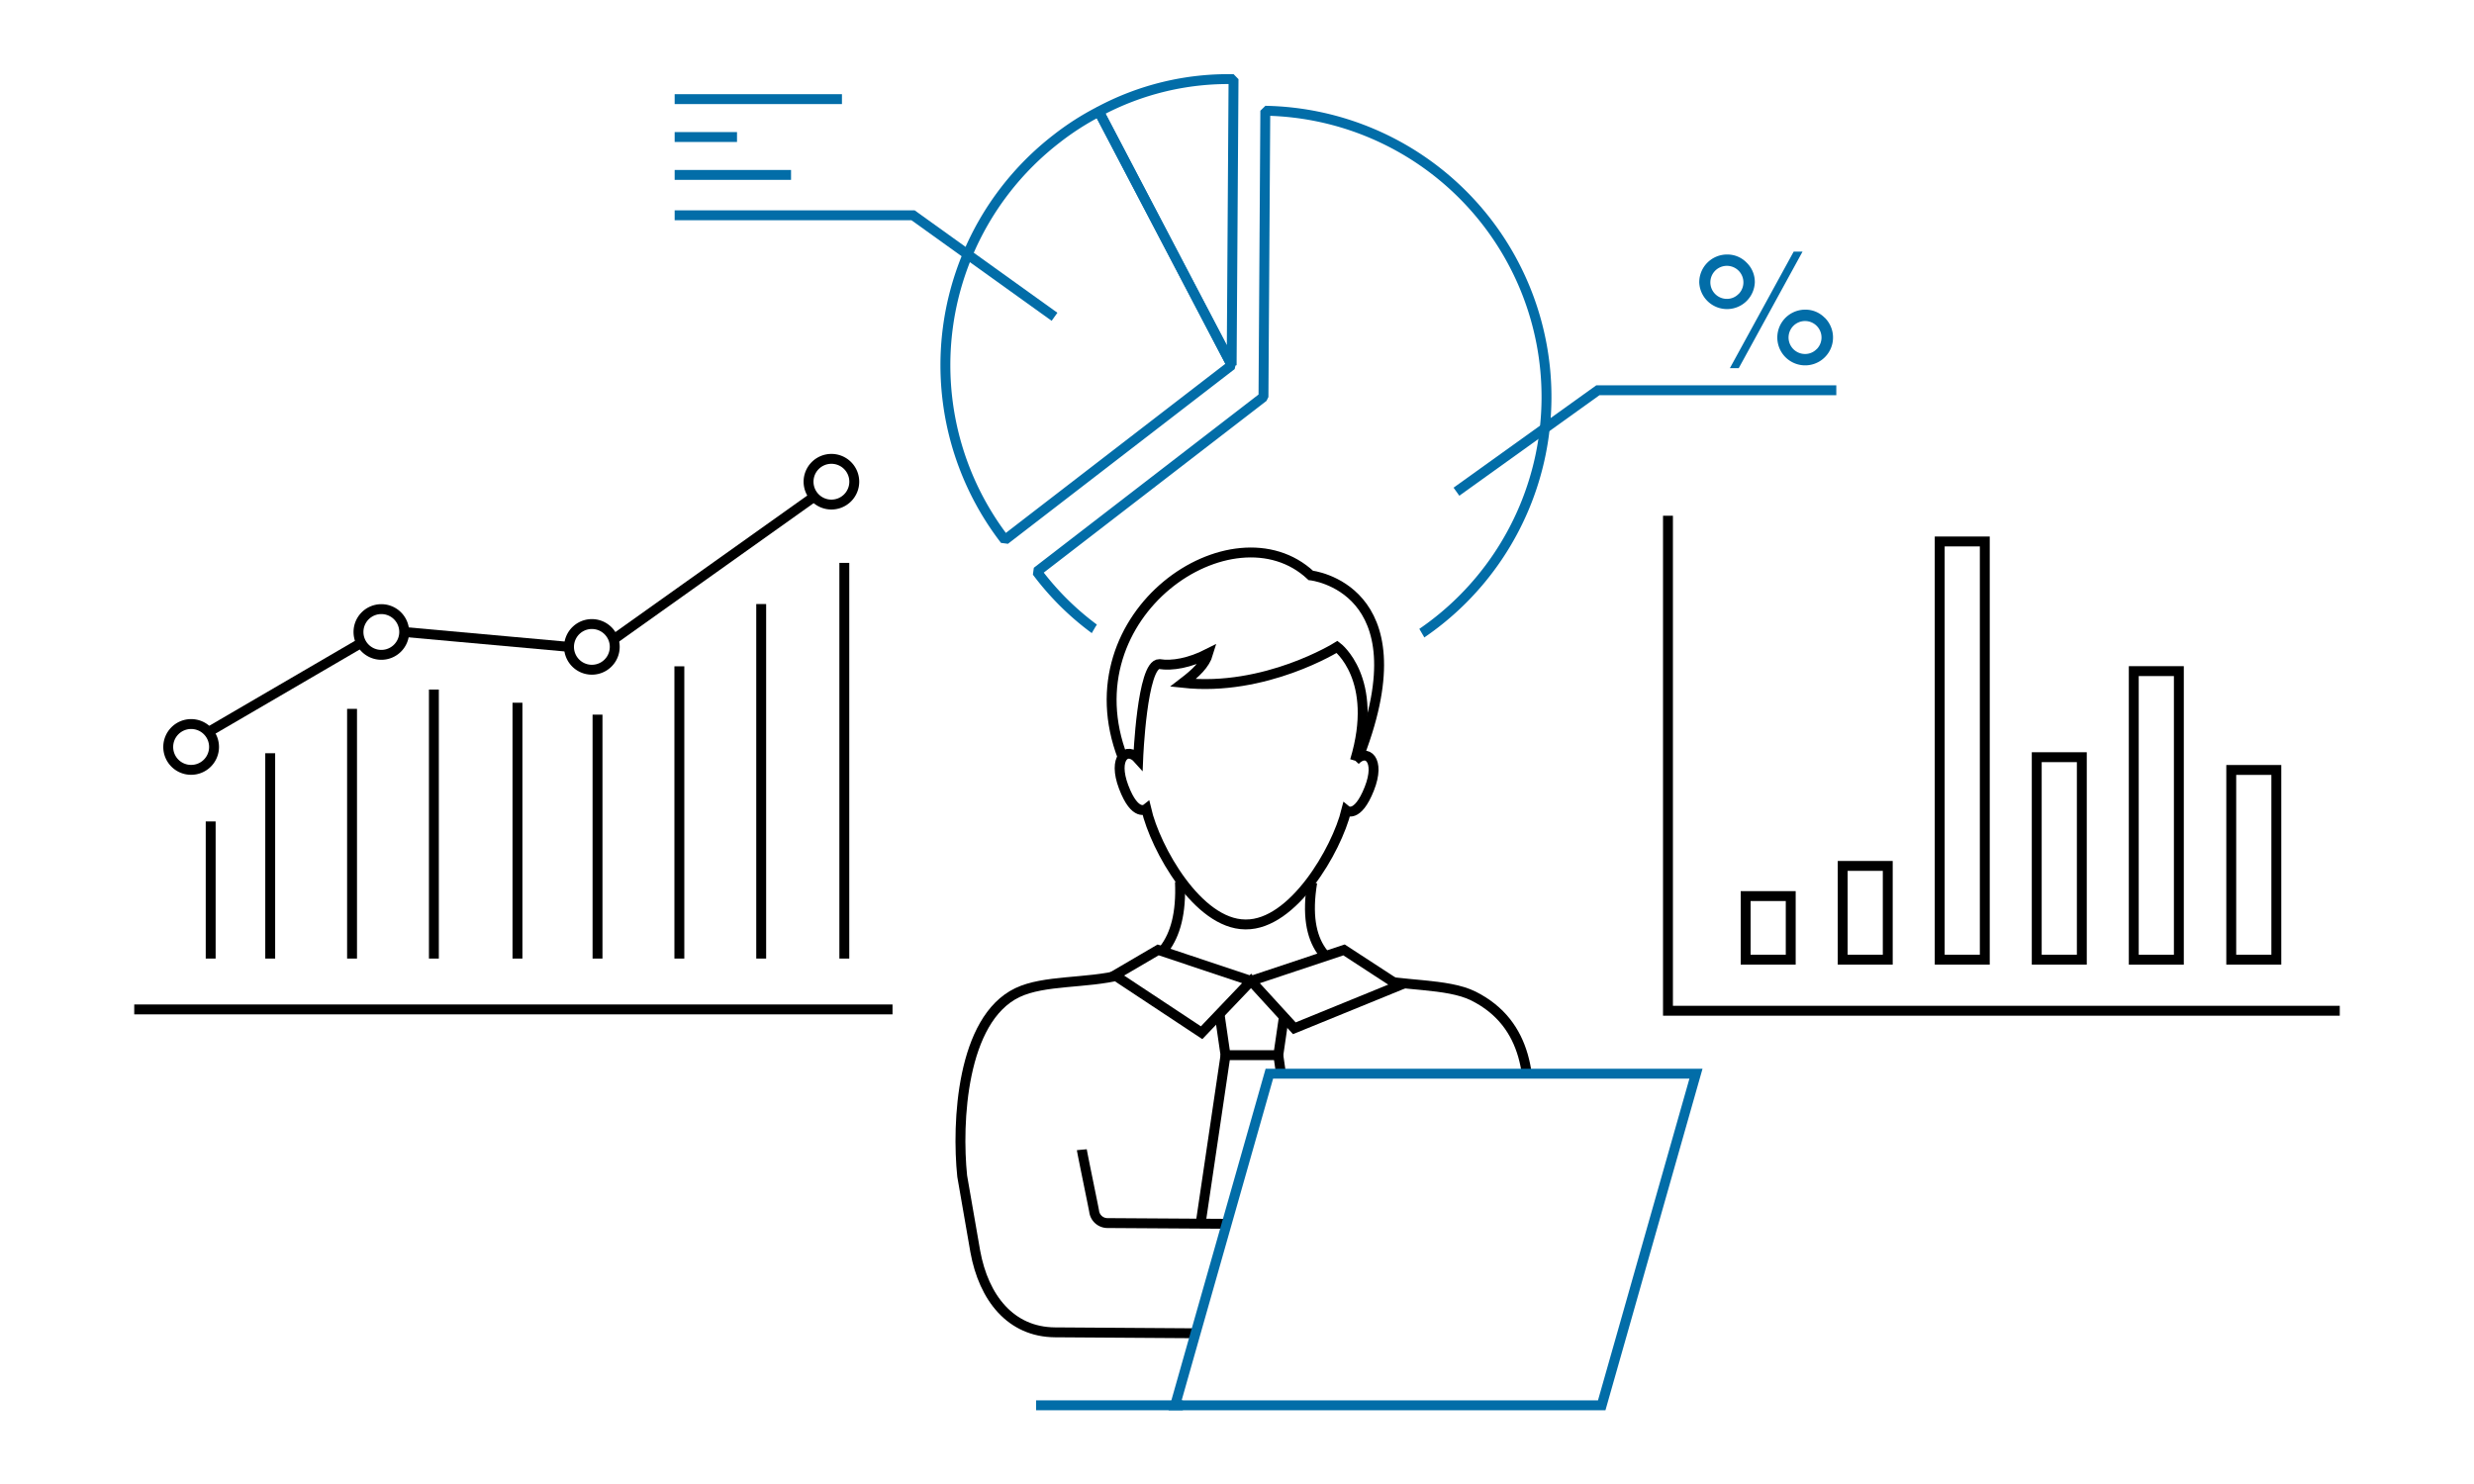 <svg xmlns="http://www.w3.org/2000/svg" width="500" height="300" viewBox="0 0 500 300"><defs><style>.cls-1,.cls-5,.cls-7,.cls-8,.cls-9{fill:#fff;}.cls-2,.cls-3,.cls-6{fill:none;}.cls-2,.cls-3,.cls-7,.cls-9{stroke:#026da8;}.cls-2{stroke-linecap:square;stroke-linejoin:bevel;}.cls-2,.cls-3,.cls-6,.cls-8,.cls-9{stroke-width:2px;}.cls-3,.cls-5,.cls-6,.cls-7,.cls-8,.cls-9{stroke-miterlimit:10;}.cls-4{fill:#026da8;}.cls-5{stroke:#fff;stroke-width:8px;}.cls-6,.cls-8{stroke:#000;}.cls-7{stroke-width:1.8px;}</style></defs><g id="レイヤー_2" data-name="レイヤー 2"><g id="イラスト"><rect class="cls-1" width="500" height="300"/><path class="cls-2" d="M255.35,80.25l.37-57.86A57.86,57.86,0,0,1,255,138.1a56.1,56.1,0,0,1-45.45-22.53Z"/><path class="cls-2" d="M248.92,73.82,222.09,22.56A55.29,55.29,0,0,1,249.3,16Z"/><path class="cls-2" d="M248.92,73.82,203.1,109.14A57.85,57.85,0,0,1,213.6,28a54.4,54.4,0,0,1,8.49-5.44Z"/><polyline class="cls-3" points="213.12 64.04 184.53 43.52 136.35 43.52"/><line class="cls-3" x1="136.35" y1="20.04" x2="170.16" y2="20.04"/><line class="cls-3" x1="136.35" y1="35.36" x2="159.87" y2="35.36"/><polyline class="cls-3" points="294.35 99.4 322.94 78.89 371.12 78.89"/><path class="cls-4" d="M353,53.1a5.42,5.42,0,0,1,1.65,4,5.62,5.62,0,0,1-11.23,0A5.62,5.62,0,0,1,349,51.45,5.39,5.39,0,0,1,353,53.1Zm-1.61,6.32a3.34,3.34,0,1,0-2.36,1A3.25,3.25,0,0,0,351.37,59.42Zm11.12-8.56h1.79l-12.9,23.57h-1.79Zm6.29,13.38a5.63,5.63,0,1,1-4-1.64A5.41,5.41,0,0,1,368.78,64.24Zm-1.62,6.32a3.33,3.33,0,1,0-2.34,1A3.22,3.22,0,0,0,367.16,70.56Z"/><ellipse class="cls-5" cx="254" cy="155.3" rx="36.46" ry="44.22"/><polyline class="cls-6" points="337.1 104.26 337.1 204.33 472.87 204.33"/><rect class="cls-6" x="352.8" y="181.15" width="9.11" height="12.85"/><rect class="cls-6" x="372.41" y="175.05" width="9.11" height="18.95"/><rect class="cls-6" x="392.02" y="109.46" width="9.11" height="84.54"/><rect class="cls-6" x="411.63" y="153.07" width="9.11" height="40.93"/><rect class="cls-6" x="431.24" y="135.67" width="9.11" height="58.34"/><rect class="cls-6" x="450.94" y="155.65" width="9.11" height="38.35"/><line class="cls-3" x1="136.35" y1="27.7" x2="148.95" y2="27.7"/><line class="cls-6" x1="170.64" y1="193.78" x2="170.64" y2="113.79"/><line class="cls-6" x1="153.84" y1="193.78" x2="153.84" y2="122.11"/><line class="cls-6" x1="137.3" y1="193.78" x2="137.3" y2="134.7"/><line class="cls-6" x1="120.76" y1="193.78" x2="120.76" y2="144.47"/><line class="cls-6" x1="104.58" y1="193.78" x2="104.58" y2="142.06"/><line class="cls-6" x1="87.69" y1="193.78" x2="87.69" y2="139.4"/><line class="cls-6" x1="71.15" y1="193.78" x2="71.15" y2="143.3"/><line class="cls-6" x1="54.61" y1="193.78" x2="54.61" y2="152.27"/><line class="cls-6" x1="42.58" y1="193.78" x2="42.58" y2="166.06"/><path class="cls-6" d="M34,151a4.63,4.63,0,1,1,4.62,4.63A4.62,4.62,0,0,1,34,151Z"/><path class="cls-6" d="M72.45,127.76a4.62,4.62,0,1,1,4.62,4.62A4.62,4.62,0,0,1,72.45,127.76Z"/><path class="cls-6" d="M115,130.77a4.62,4.62,0,0,1,8.57-2.39,4.52,4.52,0,0,1,.67,2.39,4.62,4.62,0,1,1-9.24,0Z"/><path class="cls-6" d="M163.41,97.41A4.62,4.62,0,1,1,168,102,4.62,4.62,0,0,1,163.41,97.41Z"/><line class="cls-6" x1="72.58" y1="130.21" x2="42.12" y2="147.98"/><line class="cls-6" x1="81.69" y1="127.76" x2="115.02" y2="130.77"/><line class="cls-6" x1="124.01" y1="129.26" x2="164.53" y2="100.42"/><line class="cls-6" x1="27.13" y1="204.06" x2="180.38" y2="204.06"/><path class="cls-6" d="M308,249.2c.11-.76.35-19.07.44-19.84,1.29-10.84.55-22.38-10.65-28-10.64-5.32-36.82,2.88-32.59-22.95"/><path class="cls-6" d="M273.84,153.77c5-16.56-3.61-23-3.61-23s-14.48,9.09-31.15,7.28c2.61-2,4.45-3.72,5.1-5.93-3.78,1.92-7.28,2.54-9.87,2.13-3.51-.07-4.28,19.16-4.28,19.16-2.27-2.56-5.19-.27-2.94,5.68,2.34,6.18,4.56,4.43,4.56,4.43,1.87,8.07,10.43,23.29,20,23.36h.13c9.53.08,18.33-15,20.32-23.05,0,0,2.19,1.79,4.63-4.36,2.35-5.91-.54-8.24-2.86-5.72"/><path class="cls-6" d="M274.78,152.48c12.86-33.76-9.87-36.16-9.87-36.16-15.69-14.68-49.2,7.69-38,36.83"/><path class="cls-6" d="M218.64,232.42c.05.54,2.42,11.93,2.49,12.46a2.72,2.72,0,0,0,2.68,2.37l27.29.17"/><path class="cls-6" d="M241.88,269.53l-28.69-.19c-8.95-.07-14.38-7-16.08-16.33l-2.65-15.25c-1.12-10.85-.12-31.67,11.15-37.09,10.82-5.19,34,3.11,32.86-22.41"/><line class="cls-7" x1="301.18" y1="273.76" x2="271.54" y2="273.76"/><polygon class="cls-8" points="252.84 198.3 261.59 207.87 282.71 199.25 271.63 192.03 252.84 198.3 234.06 192.03 225.3 197.16 242.85 208.77 252.84 198.3"/><polyline class="cls-6" points="259.53 205.19 258.35 213.31 247.68 213.31 246.5 205.19"/><line class="cls-6" x1="247.68" y1="213.31" x2="242.64" y2="247.39"/><line class="cls-6" x1="258.35" y1="213.31" x2="258.89" y2="217.05"/><polygon class="cls-9" points="256.54 217.05 246.27 253.18 241.63 269.5 237.49 284.09 323.71 284.09 328.42 267.53 332.69 252.48 342.76 217.05 256.54 217.05"/><line class="cls-3" x1="239.05" y1="284.09" x2="209.4" y2="284.09"/></g></g></svg>